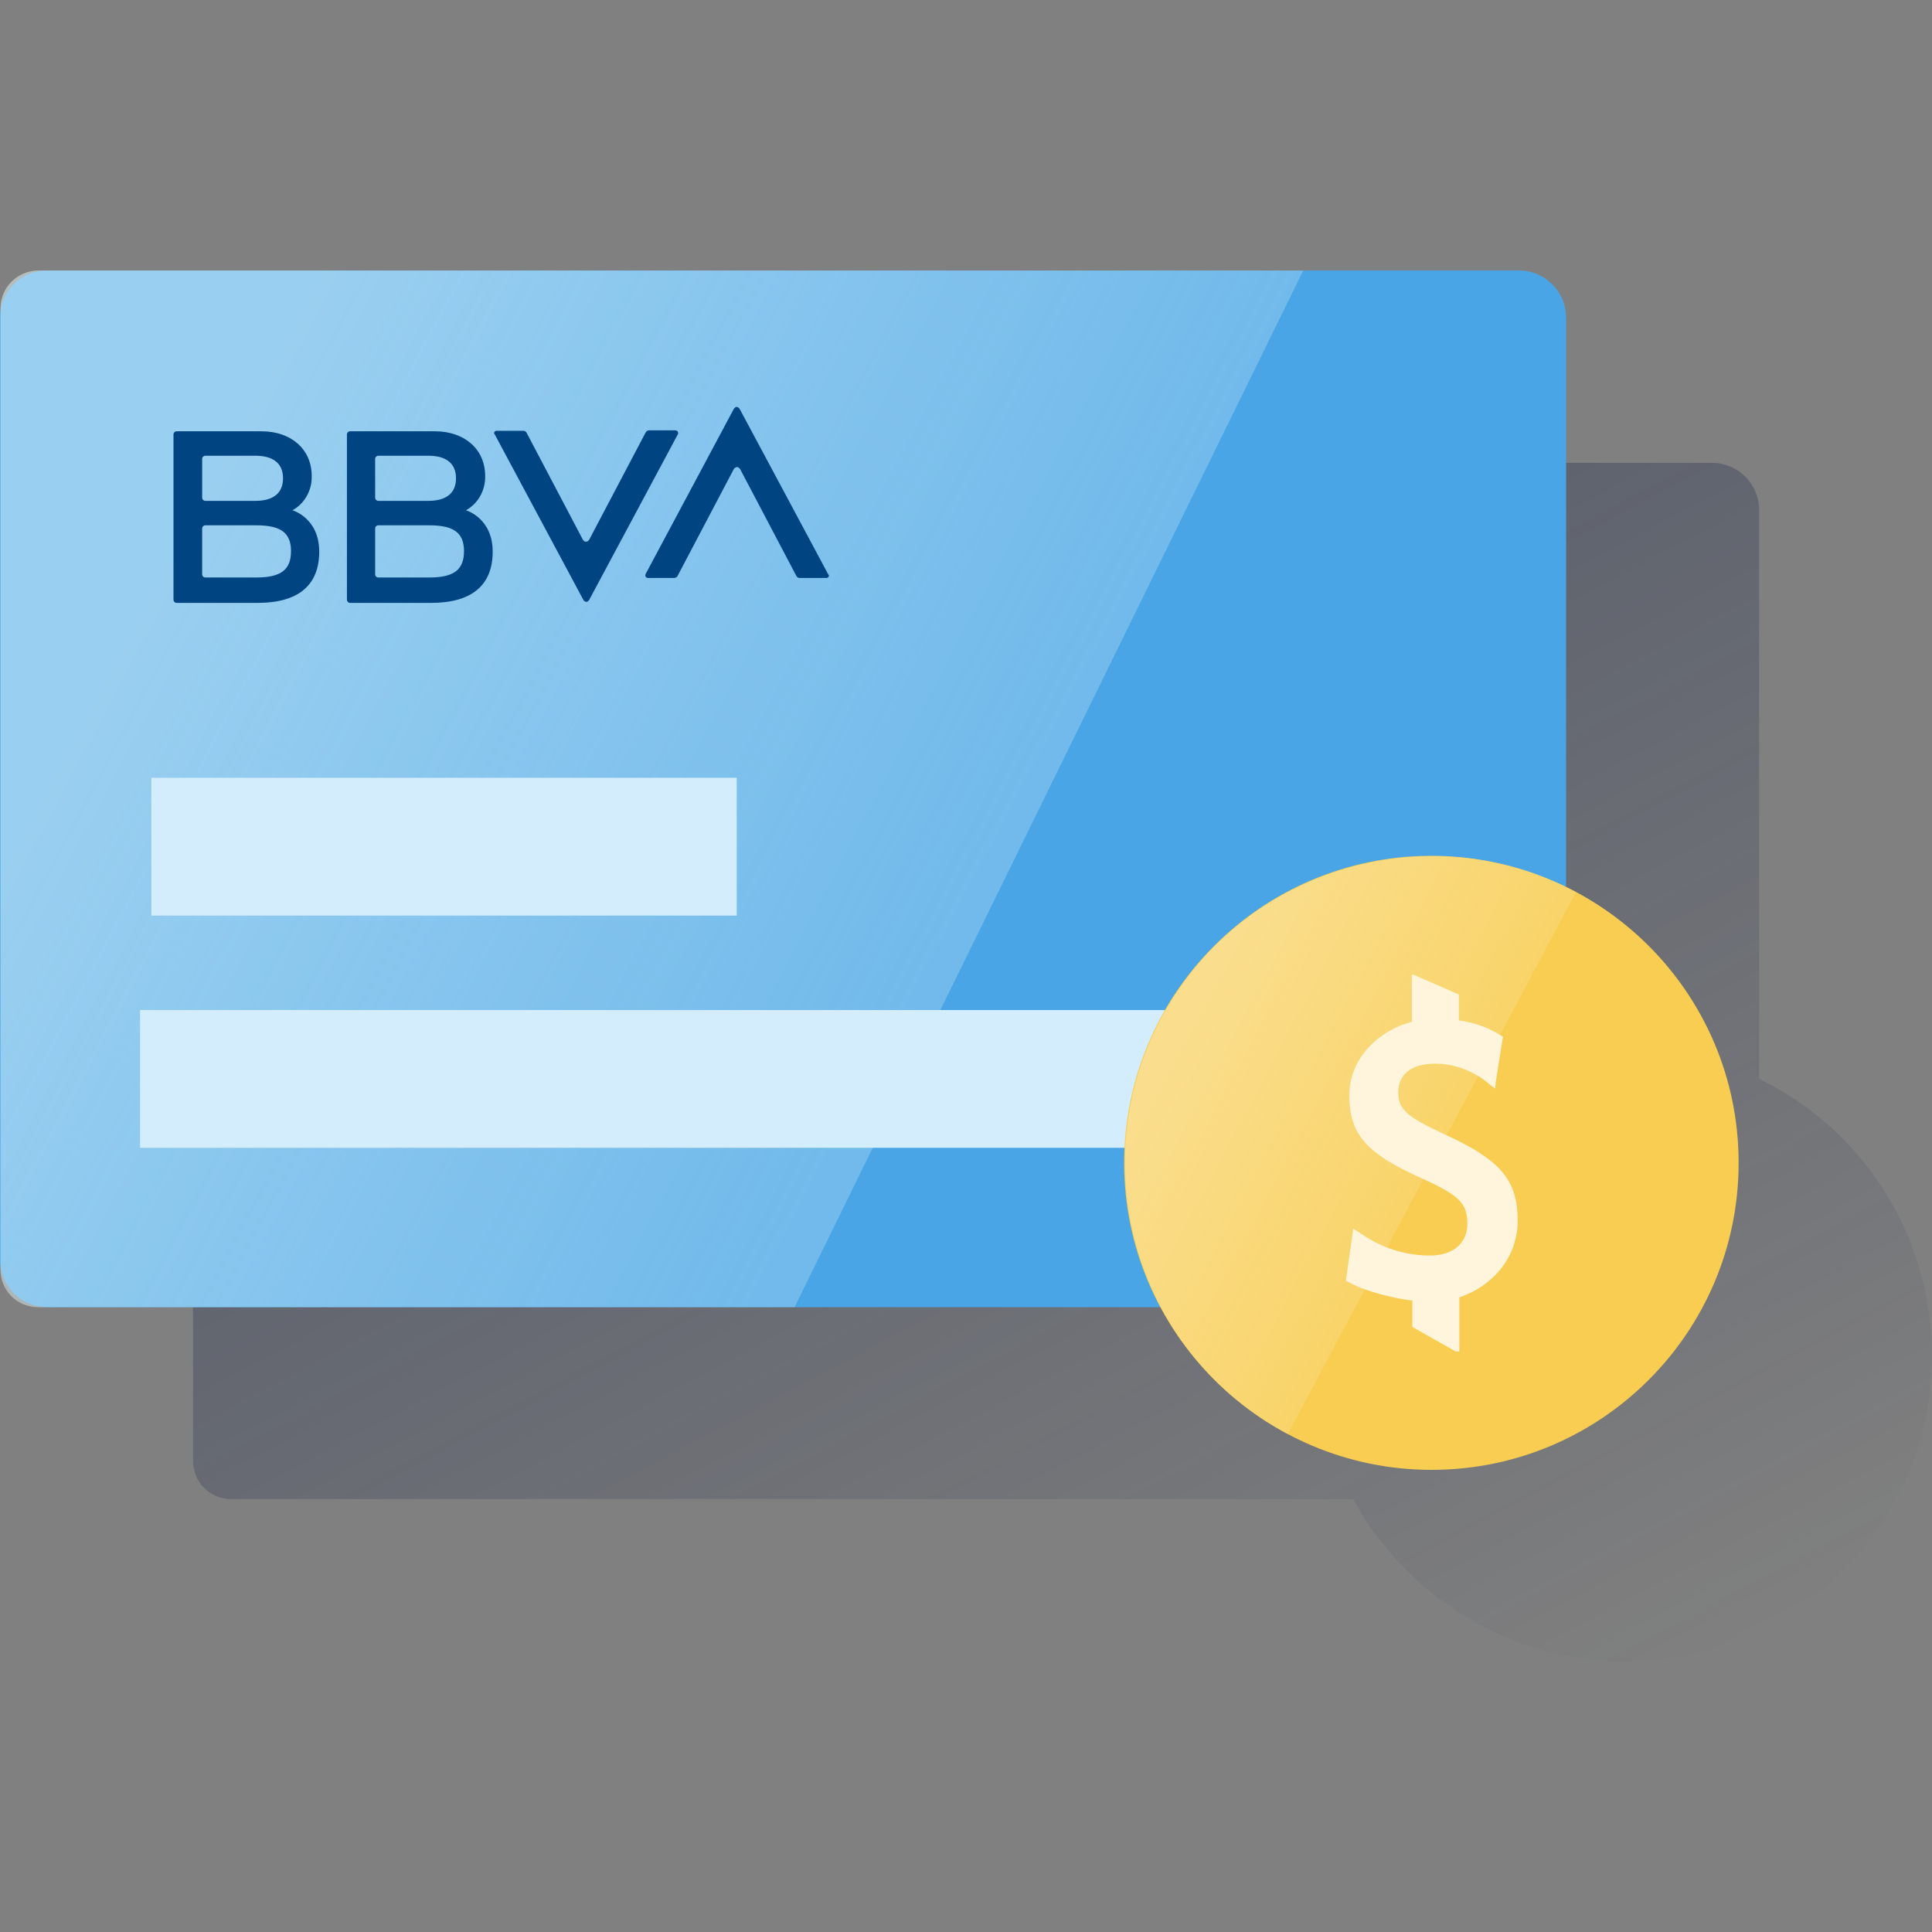 <svg width="600" height="600" viewBox="0 0 600 600" fill="none" xmlns="http://www.w3.org/2000/svg"><rect x="0" y="0" width="600" height="600" fill="#808080" stroke="none"/><g clip-path="url(#clip0_2484_603)"><path d="M549.383 336.623C548.507 336.185 547.484 335.601 546.608 335.163L546.316 335.017V158.343C546.316 150.313 539.746 143.742 531.715 143.742H71.78C65.21 143.742 59.953 148.999 59.953 155.569V453.724C59.953 460.294 65.21 465.551 71.78 465.551H420.309L421.039 467.011L422.353 469.201C422.645 469.639 422.791 470.077 423.083 470.515C423.667 471.537 424.397 472.559 424.981 473.435C425.273 474.02 425.711 474.458 426.003 474.896C426.295 475.334 426.879 476.064 427.317 476.648C427.755 477.232 428.047 477.67 428.485 478.108C429.215 478.984 429.799 479.86 430.53 480.736C430.968 481.32 431.406 481.758 431.844 482.196L433.012 483.656L434.472 485.262L435.786 486.576C436.662 487.453 437.538 488.329 438.414 489.205L439.582 490.373L441.334 491.979C441.626 492.271 442.064 492.709 442.502 493.001C443.525 493.877 444.693 494.753 445.715 495.629L446.737 496.359L448.781 497.819L449.803 498.549C451.263 499.571 452.577 500.448 454.037 501.324L454.475 501.616L456.666 502.93L457.834 503.66C458.564 504.098 459.294 504.536 460.024 504.828C506.455 529.504 564.276 511.836 588.952 465.405C613.482 419.119 595.814 361.299 549.383 336.623Z" fill="url(#paint0_linear_2484_603)"/><path d="M14.601 84.008H471.762C479.793 84.008 486.363 90.578 486.363 98.609V391.361C486.363 399.392 479.793 405.962 471.762 405.962H14.601C6.571 405.962 0 399.392 0 391.361V98.609C0 90.578 6.424 84.008 14.601 84.008Z" fill="#49A5E6"/><path opacity="0.5" fill-rule="evenodd" clip-rule="evenodd" d="M11.825 405.962H246.756L404.741 84.008H11.97C5.4 84.008 0.144 89.264 0.144 95.835V393.99C-0.002 400.706 5.254 405.962 11.825 405.962Z" fill="url(#paint1_linear_2484_603)"/><path d="M228.792 241.555H47.008V284.336H228.792V241.555Z" fill="#D4EDFC"/><path d="M440.358 313.68H43.5V356.461H440.358V313.68Z" fill="#D4EDFC"/><path d="M200.469 134.378L182.947 167.669C182.655 168.107 182.071 168.399 181.487 168.107C181.341 167.961 181.195 167.815 181.049 167.669L163.528 134.378C163.382 134.086 162.944 133.794 162.652 133.794H154.183C153.745 133.794 153.453 134.086 153.453 134.525C153.453 134.671 153.453 134.817 153.599 134.817L181.195 186.358C181.487 186.797 182.071 187.089 182.509 186.797C182.655 186.651 182.801 186.504 182.947 186.358L210.543 134.817C210.689 134.378 210.544 133.94 210.251 133.794C210.105 133.794 209.959 133.648 209.813 133.648H201.345C200.907 133.794 200.615 134.086 200.469 134.378Z" fill="#004481"/><path d="M210.4 178.911L227.921 145.62C228.213 145.182 228.797 144.89 229.382 145.182C229.528 145.328 229.674 145.474 229.82 145.62L247.341 178.911C247.487 179.203 247.925 179.495 248.217 179.495H256.686C257.124 179.495 257.416 179.203 257.416 178.765C257.416 178.619 257.416 178.473 257.27 178.473L229.674 126.931C229.382 126.493 228.798 126.201 228.359 126.493C228.213 126.639 228.067 126.785 227.921 126.931L200.471 178.327C200.325 178.765 200.471 179.203 200.763 179.349C200.909 179.349 200.909 179.495 201.055 179.495H209.524C209.962 179.349 210.254 179.203 210.4 178.911Z" fill="#004481"/><path d="M79.573 179.347H63.804C63.22 179.347 62.782 178.909 62.782 178.325V164.162C62.782 163.578 63.22 163.14 63.804 163.14H79.573C87.019 163.14 90.378 165.33 90.378 171.17C90.378 177.011 87.165 179.347 79.573 179.347ZM63.804 141.53H79.281C84.975 141.53 87.896 144.012 87.896 148.539C87.896 153.065 84.975 155.547 79.281 155.547H63.804C63.22 155.547 62.782 155.109 62.782 154.525V142.552C62.782 141.968 63.22 141.53 63.804 141.53ZM90.816 158.467C94.612 156.423 96.948 152.189 96.802 147.809C96.802 139.486 90.378 133.938 81.179 133.938H54.897C54.313 133.938 53.875 134.376 53.875 134.96V186.21C53.875 186.794 54.313 187.232 54.897 187.232H80.011C92.568 187.232 99.138 181.829 99.138 171.316C99.138 160.804 90.816 158.467 90.816 158.467Z" fill="#004481"/><path d="M133.294 179.347H117.525C116.941 179.347 116.503 178.909 116.503 178.325V164.162C116.503 163.578 116.941 163.14 117.525 163.14H133.294C140.741 163.14 144.099 165.33 144.099 171.17C144.099 177.011 140.887 179.347 133.294 179.347ZM117.525 141.53H133.002C138.697 141.53 141.617 144.012 141.617 148.539C141.617 153.065 138.697 155.547 133.002 155.547H117.525C116.941 155.547 116.503 155.109 116.503 154.525V142.552C116.503 141.968 116.941 141.53 117.525 141.53ZM144.683 158.467C148.479 156.423 150.815 152.189 150.669 147.809C150.669 139.486 144.245 133.938 135.046 133.938H108.764C108.18 133.938 107.742 134.376 107.742 134.96V186.21C107.742 186.794 108.18 187.232 108.764 187.232H133.878C146.435 187.232 153.006 181.829 153.006 171.316C153.006 160.804 144.683 158.467 144.683 158.467Z" fill="#004481"/><path d="M539.946 361.134C539.946 413.844 497.165 456.48 444.601 456.48C392.037 456.48 349.109 413.698 349.109 361.134C349.109 308.57 391.891 265.789 444.455 265.789C497.165 265.789 539.946 308.424 539.946 361.134Z" fill="#F8CD51"/><path d="M489.434 277.03C443.003 252.354 385.182 270.021 360.506 316.453C335.83 362.884 353.498 420.705 399.929 445.381L489.434 277.03Z" fill="url(#paint2_linear_2484_603)"/><path d="M455.702 379.974C455.702 373.696 453.22 371.214 441.247 365.811C424.018 358.073 419.053 352.086 419.053 340.113C419.053 328.286 428.69 319.818 438.473 317.335V302.734H439.057L453.074 308.867V316.897C457.454 317.482 461.835 318.942 465.631 321.278L466.361 321.716L466.799 322.008L466.653 322.592L466.507 323.468L464.755 334.565L464.463 336.609L464.317 338.069L463.149 337.193L461.543 335.879C457.016 332.375 451.468 330.33 445.627 330.33C438.327 330.33 434.238 333.689 434.238 339.237C434.238 344.494 436.867 346.83 448.548 352.232C465.777 360.117 471.325 366.249 471.325 379.098C471.325 390.925 463.003 399.686 453.22 402.898V419.689H452.052L438.619 412.097V403.92C433.8 403.336 425.04 401.438 419.491 398.518L418.615 398.08L418.031 397.788V397.204L418.177 396.328L419.783 384.939L420.075 382.895L420.221 381.58L421.389 382.31L422.996 383.333C428.982 387.421 435.991 389.757 443.291 389.903C451.03 390.195 455.702 386.253 455.702 379.974Z" fill="#FEF5DC"/></g><defs><linearGradient id="paint0_linear_2484_603" x1="184.271" y1="82.238" x2="439.979" y2="563.162" gradientUnits="userSpaceOnUse"><stop stop-color="#192647" stop-opacity="0.5" offset="0"/><stop offset="1" stop-color="#192647" stop-opacity="0"/></linearGradient><linearGradient id="paint1_linear_2484_603" x1="57.455" y1="165.654" x2="293.628" y2="291.224" gradientUnits="userSpaceOnUse"><stop stop-color="#EAF9FA" offset="0"/><stop offset="1" stop-color="#EAF9FA" stop-opacity="0.5"/></linearGradient><linearGradient id="paint2_linear_2484_603" x1="365.482" y1="319.145" x2="444.504" y2="361.153" gradientUnits="userSpaceOnUse"><stop stop-color="#FADE8E" offset="0"/><stop offset="1" stop-color="#FADE8E" stop-opacity="0.4"/></linearGradient><clipPath id="clip0_2484_603"><rect width="600" height="600" fill="white"/></clipPath></defs></svg>
